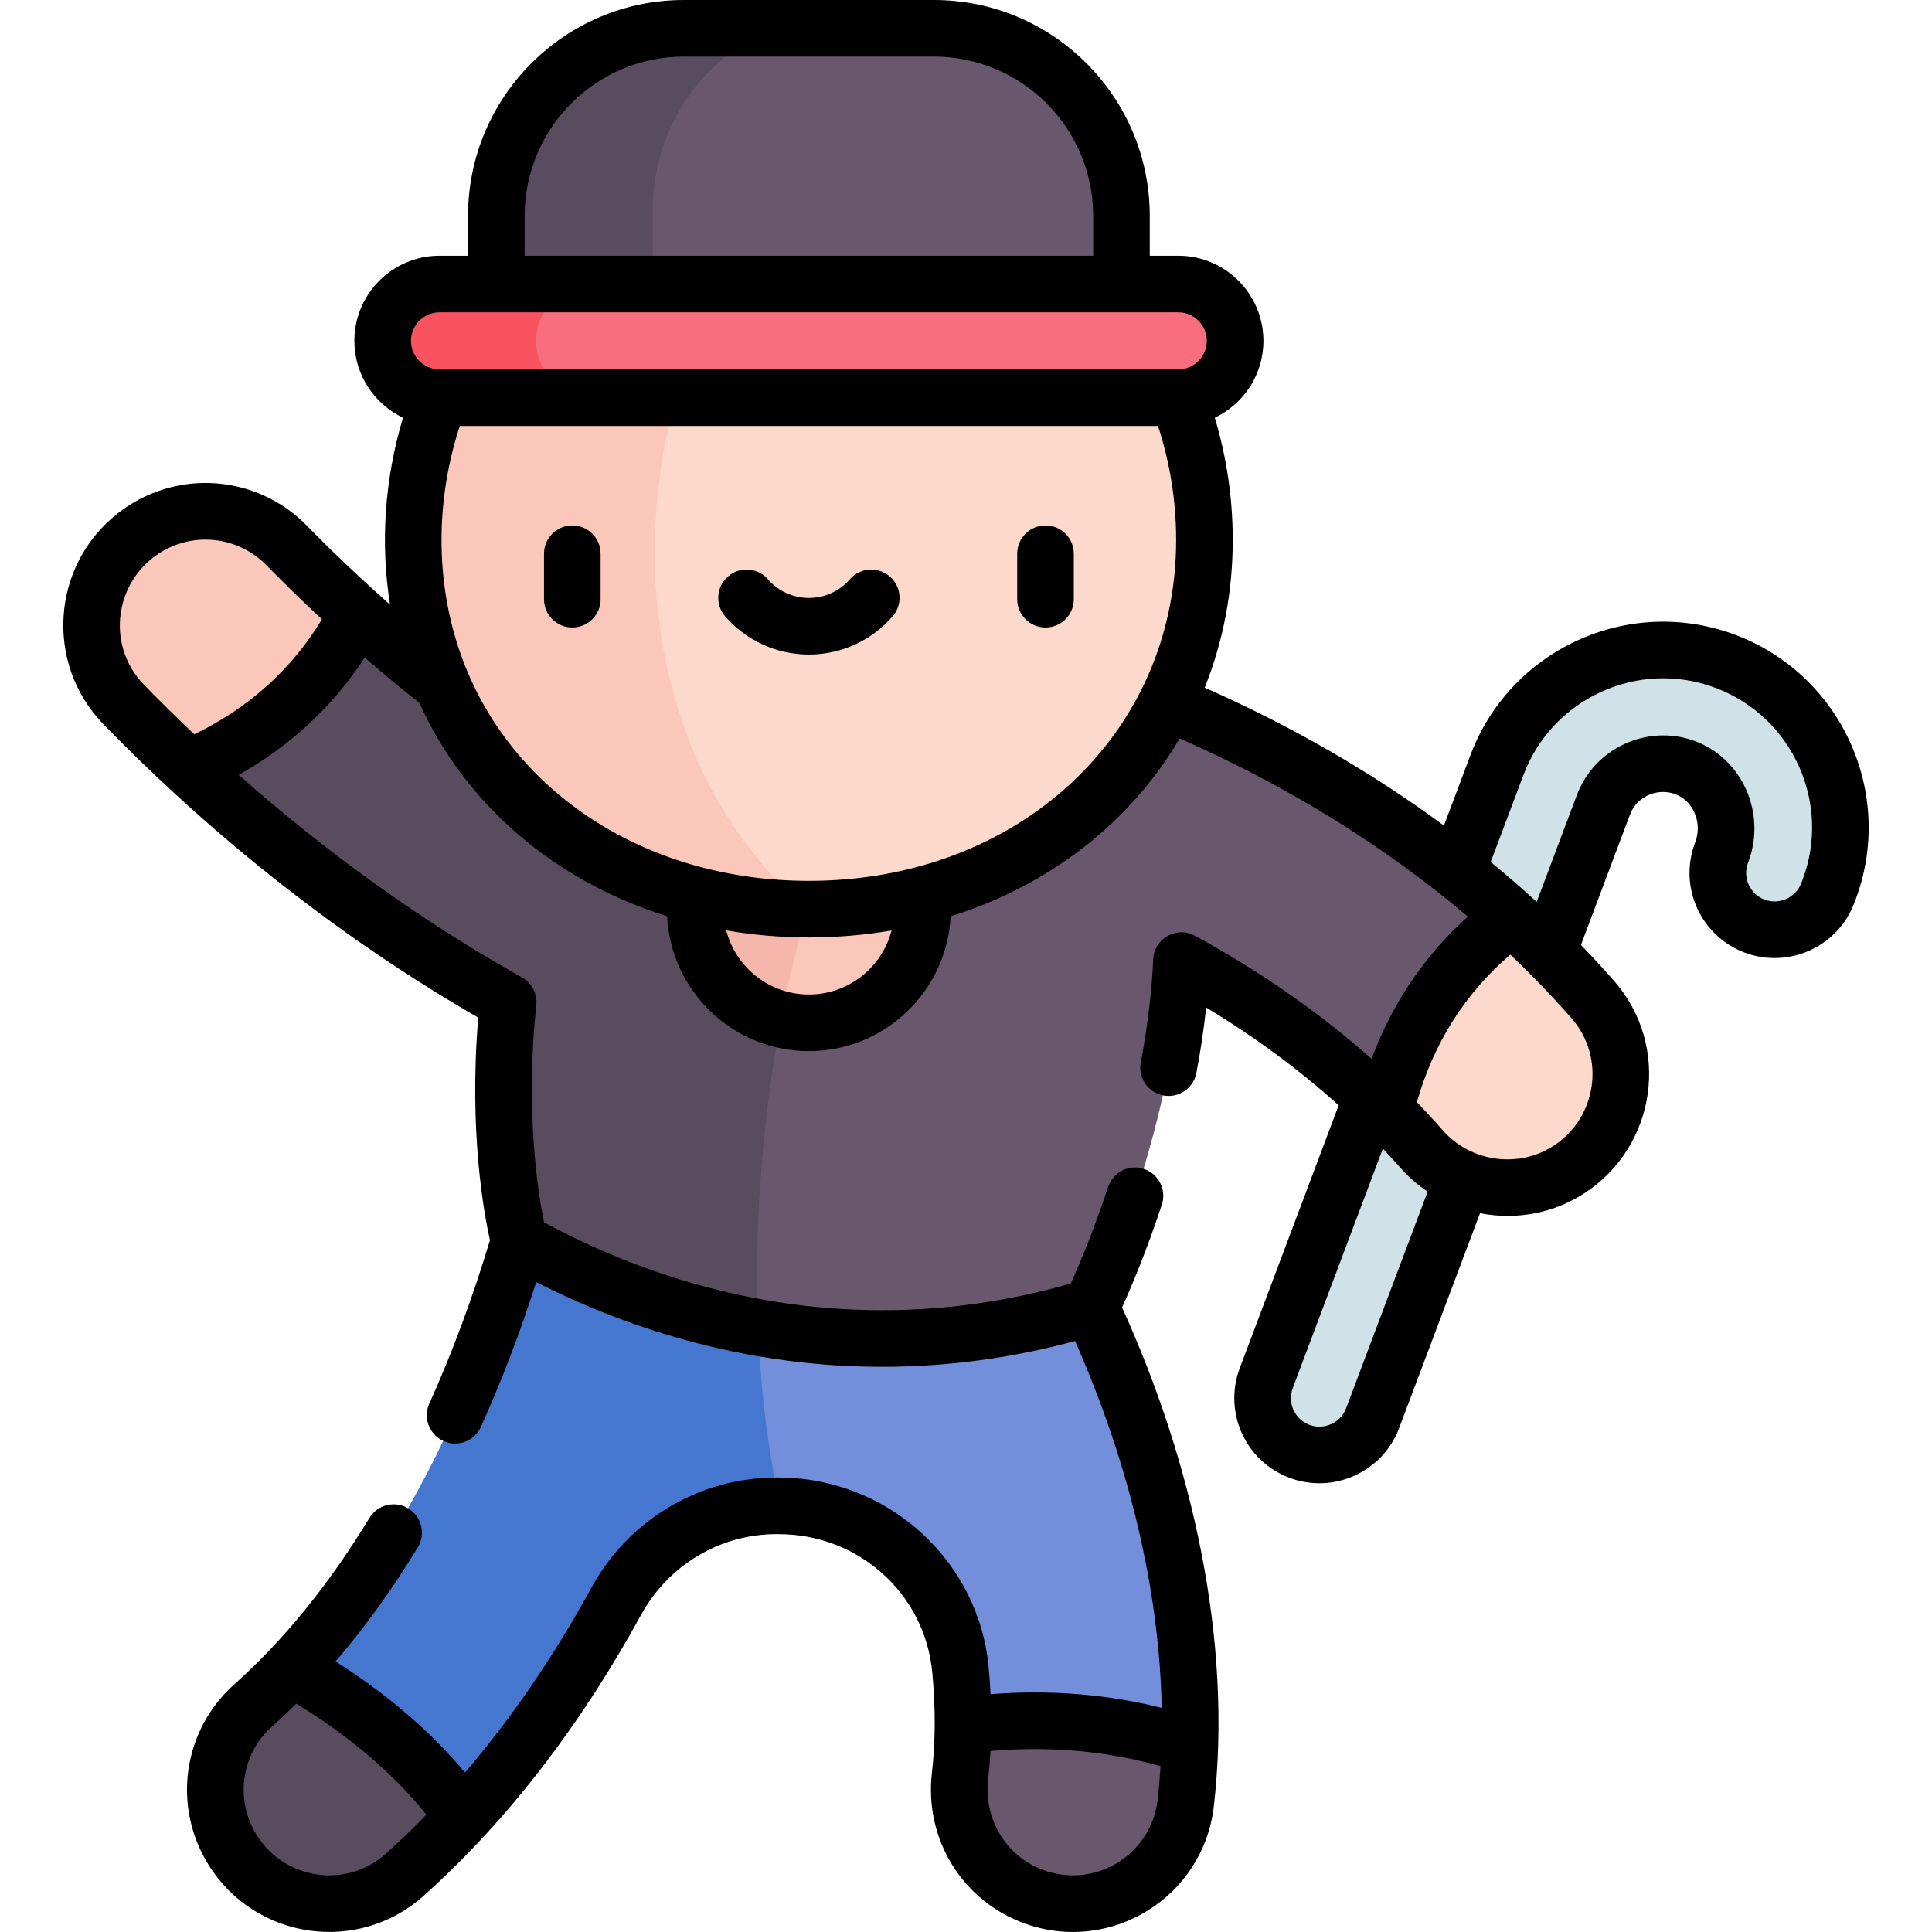 <svg xmlns="http://www.w3.org/2000/svg" id="Capa_1" height="512" viewBox="0 0 512.008 512.008" width="512"><g><g><g><g><g><path d="m457.227 175.254c-24.48-9.163-51.535 3.489-60.523 27.521-.572 1.519-.448 1.187-61.126 162.442-2.932 7.791 1.014 16.486 8.805 19.408 7.781 2.922 16.456-1.014 19.388-8.795.918-2.44 60.332-160.332 61.146-162.493 3.168-8.478 12.684-13.085 21.436-9.99 8.916 3.163 13.313 13.494 9.99 22.35-.094.335-1.094 2.494-1.094 5.643 0 6.094 3.735 11.838 9.779 14.107 7.791 2.912 16.466-1.034 19.388-8.825l.321-.843c9.097-24.28-3.243-51.429-27.51-60.525z" fill="#cee2e7"></path><path d="m289.062 346.391c.03-.01.07-.02.1-.03 0 0 21.868-44.479 23.946-91.779 19.917 10.874 38.239 24.056 54.037 39.72 25.442 8.635 46.527-28.766 33.485-51.176-26.498-24.049-58.608-43.403-91.257-56.969-27.019-10.179-49.43-5.493-70.894 1.568-61.006 28.362-79.58 122.49-37.57 164.08 28.7 5.092 58.642 3.629 88.153-5.414z" fill="#69576e"></path><path d="m202.043 306.456c4.469-51.401 18.773-95.464 36.436-118.73-36.99 12.169-71.163 31.401-121.238-6.187-.62-.506-10.438-8.05-22.47-18.926-25.482-13.042-59.117 17.33-44.74 40.904 20.974 19.448 49.68 42.511 84.64 62.049-3.966 37.34 2.922 63.284 2.922 63.284.01.01.02.01.03.02 19.849 11.221 41.2 19.017 63.286 22.935-.574-14.319-.238-29.572 1.134-45.349z" fill="#594c5e"></path><path d="m247.505 7.5h-42.253c-36.856 2.51-51.122 26.228-51.122 48.394v34.438h143.075v-33.132c-.001-27.451-22.25-49.7-49.7-49.7z" fill="#69576e"></path><path d="m205.251 7.5h-24.013c-27.45 0-49.7 22.249-49.7 49.7v33.133h41.416v-34.439c.001-22.166 13.434-41.063 32.297-48.394z" fill="#594c5e"></path><path d="m254.543 442.547c.462 4.87.693 9.789.673 14.719 6.597 29.91 54.158 27.78 60.142 5.352 1.586-47.712-14.729-91.508-26.296-116.227-29.511 9.043-59.453 10.505-88.152 5.415-27.397 1.583-33.476 37.729 5.928 47.279 24.617.254 45.401 18.902 47.705 43.462z" fill="#738edb"></path><path d="m137.623 328.871c-9.147 31.125-27.42 78.425-60.342 113.185-17.028 33.826 22.776 50.894 45.553 39.438 16.406-17.741 29.719-37.471 40.473-57.109 8.504-15.542 24.699-25.312 42.42-25.312h.602c.17 0 .338.01.508.012-3.185-13.883-5.231-29.889-5.928-47.279-22.086-3.918-43.436-11.714-63.286-22.935z" fill="#4677d0"></path><path d="m315.357 462.618c-.171 5.07-.542 10.191-1.135 15.322-2.229 19.127-21.697 31.215-39.87 24.85-13.364-4.689-21.547-18.022-19.93-32.089.512-4.468.763-8.946.793-13.434 16.326-2.109 37.833-2.189 60.142 5.351z" fill="#69576e"></path><path d="m122.834 481.494c-4.91 5.321-10.111 10.462-15.593 15.372-13.896 12.43-35.663 9.277-45.553-6.536-7.761-12.4-5.512-28.625 5.412-38.364 3.544-3.163 6.938-6.476 10.181-9.91 15.693 8.905 33.053 21.767 45.553 39.438z" fill="#594c5e"></path><path d="m422.126 264.914c12.038 13.735 9.046 34.97-6.235 44.971-12.579 8.228-29.255 5.904-39.167-5.392-3.113-3.554-6.315-6.948-9.578-10.191 6.185-25.804 20.573-41.708 33.484-51.176 7.072 6.352 14.573 13.894 21.496 21.788z" fill="#fdd9cb"></path><path d="m244.252 237.203c0-10.067-10.69-15.875-23.027-17.427-26.749 3.714-36.985 33.207-14.208 50.372 2.345.587 4.804.911 7.355.911 18.352 0 32.192-16.226 29.88-33.856z" fill="#fbc7ba"></path><path d="m184.492 237.203c-1.99 15.178 7.995 29.308 22.525 32.945 3.558-18.775 8.431-35.852 14.208-50.372-16.834-2.117-36.733 3.691-36.733 17.427z" fill="#f5b7ab"></path><path d="m76.006 144.591c5.221 5.341 11.506 11.476 18.765 18.022-7.299 14.187-20.603 30.693-44.74 40.904-6.506-6.034-12.279-11.717-17.259-16.838-12.49-12.852-11.024-33.725 3.102-44.76 12.109-9.467 29.399-8.333 40.132 2.672z" fill="#fbc7ba"></path><path d="m312.194 105.393c-4.703-11.787-74.22-14.799-129.099-11.938-55.071 14.616-49.655 130.749 30.907 147.468 38.544.142 77.181-18.024 95.37-54.766 12.517-25.21 12.656-55.228 2.822-80.764z" fill="#fdd9cb"></path><path d="m173.668 139.336c.01.001.02.001.03.002.728-16.297 4.025-31.781 9.397-45.883-35.108 1.83-64.224 6.062-66.547 11.938-9.259 24.045-9.642 52.081.683 76.136l.01.01c16.837 39.361 56.749 59.237 96.761 59.384-29.328-24.751-42.075-63.476-40.334-101.587z" fill="#fbc7ba"></path><path d="m327.325 90.333c0-8.313-6.747-15.06-15.06-15.06-12.726 0-100.472 0-155.123 0-27.862 0-29.117 6.761-29.117 15.06 0 8.313 6.647 15.06 29.117 15.06h155.123c8.313 0 15.06-6.761 15.06-15.06z" fill="#f96e7e"></path><path d="m142.081 90.333c0-8.3 6.747-15.06 15.061-15.06-19.201 0-34.325 0-40.663 0-8.314 0-15.06 6.761-15.06 15.06 0 8.313 6.747 15.06 15.06 15.06h40.663c-8.314 0-15.061-6.747-15.061-15.06z" fill="#f9535f"></path></g></g></g></g><g><path d="m459.856 168.229c-28.428-10.641-59.749 4.037-70.172 31.903l-7.022 18.66c-19.157-14.132-40.478-26.445-63.405-36.554 4.819-11.99 7.436-25.161 7.436-39.134 0-11.047-1.602-21.907-4.76-32.392 7.615-3.628 12.891-11.398 12.891-20.379 0-12.439-10.12-22.561-22.56-22.561h-7.561v-10.573c0-31.54-25.66-57.199-57.2-57.199h-66.266c-31.54 0-57.2 25.659-57.2 57.199v10.573h-7.561c-12.439 0-22.561 10.121-22.561 22.561 0 8.981 5.277 16.751 12.891 20.379-4.887 16.232-6.029 33.267-3.444 49.502-7.619-6.728-15.042-13.751-21.99-20.86-13.417-13.757-34.965-15.193-50.116-3.346-17.644 13.781-19.443 39.868-3.863 55.9 29.876 30.717 64.143 57.514 99.357 77.767-2.552 30.186 1.592 52.305 3.092 59.007-4.542 15.145-9.937 29.704-16.066 43.29-2.25 4.989 1.437 10.586 6.832 10.586 2.858 0 5.59-1.644 6.842-4.418 5.477-12.14 10.384-25.013 14.654-38.359 21.73 11.051 53.283 22.391 91.328 22.443h.344c17.201 0 34.37-2.301 51.129-6.836 14.475 32.718 22.358 66.308 22.97 97.23-14.411-3.629-29.599-4.856-45.357-3.643-.117-2.356-.284-4.731-.511-7.129-2.676-28.541-26.924-50.274-55.68-50.274h-.603c-20.366 0-39.143 11.193-48.999 29.21-10.011 18.282-21.229 34.654-33.503 48.963-9.086-10.874-20.562-20.733-34.285-29.434 7.759-9.031 15.05-19.139 21.792-30.25 2.148-3.542 1.02-8.154-2.521-10.303-3.542-2.148-8.154-1.021-10.303 2.521-10.658 17.568-22.704 32.401-35.799 44.086-13.681 12.197-16.531 32.359-6.779 47.939 12.36 19.764 39.559 23.672 56.915 8.146 23.403-20.961 42.494-46.803 57.642-74.468 7.226-13.207 20.959-21.411 35.841-21.411h.603c21.268 0 38.785 15.767 40.746 36.683.885 9.322.85 18.269-.104 26.588-2.034 17.708 8.204 34.165 24.901 40.023 22.759 7.977 47.021-7.212 49.8-31.067 5.077-43.955-5.715-91.345-24.305-132.289 2.136-4.716 6.292-14.416 10.541-27.251 1.302-3.933-.831-8.176-4.763-9.478s-8.176.83-9.478 4.763c-3.963 11.97-7.888 21.159-9.884 25.59-16.471 4.736-33.363 7.147-50.326 7.09-38.026-.052-69.113-12.339-89.282-23.297-1.553-7.654-5.044-29.274-2.052-57.512.345-3.048-1.215-5.982-3.841-7.423-25.939-14.501-51.433-32.764-75.03-53.627 13.713-7.683 25.043-18.225 33.394-31.087 4.787 4.145 9.637 8.15 14.492 11.987 12.143 26.914 35.785 47.221 65.66 56.54.977 19.88 17.456 35.754 37.574 35.754 20.105 0 36.577-15.854 37.573-35.716 26.292-8.202 47.635-24.959 60.684-47.133 28.463 12.487 54.309 28.495 76.375 47.212-9.239 8.29-19.13 20.461-25.519 37.676-13.688-12.154-29.337-23.073-46.783-32.598-4.827-2.651-10.822.663-11.086 6.249-.385 8.637-1.492 17.818-3.289 27.29-.772 4.069 1.9 7.994 5.97 8.767.473.09.942.133 1.407.133 3.531 0 6.677-2.506 7.359-6.103 1.117-5.887 1.979-11.678 2.594-17.328 12.921 7.819 24.662 16.479 35.117 25.913l-26.214 69.655c-4.392 11.672 1.502 24.688 13.188 29.071 11.612 4.361 24.653-1.523 29.045-13.176l21.434-56.948c9.976 1.939 19.84-.173 27.772-5.363 19.116-12.508 22.785-39.057 7.767-56.191-2.835-3.233-5.768-6.412-8.791-9.535l12.969-34.471c2.791-7.475 13.471-8.423 17.044-.745 1.99 4.275.23 8.048.204 8.204-4.372 11.642 1.499 24.654 13.211 29.05 11.647 4.354 24.673-1.576 29.022-13.179l.337-.884c10.546-28.148-3.765-59.63-31.905-70.179zm-357.615 323.046c-10.437 9.338-26.778 6.935-34.195-4.926-5.861-9.364-4.16-21.471 4.048-28.789 2.173-1.939 4.315-3.965 6.431-6.058 14.155 8.649 25.719 18.515 34.484 29.431-3.515 3.606-7.103 7.06-10.768 10.342zm174.595 4.437c-10.039-3.521-16.191-13.455-14.962-24.158.282-2.462.489-4.972.629-7.518 15.789-1.347 30.897.004 45.059 4.024-.189 3.037-.446 6.045-.788 9.011-1.67 14.317-16.265 23.428-29.938 18.641zm-137.797-438.513c0-23.269 18.931-42.199 42.2-42.199h66.266c23.27 0 42.2 18.931 42.2 42.199v10.573h-150.666zm-22.561 25.573h195.787c4.168 0 7.56 3.392 7.56 7.561s-3.392 7.561-7.56 7.561h-195.787c-4.169 0-7.561-3.392-7.561-7.561s3.392-7.561 7.561-7.561zm-64.98 111.832c-4.534-4.296-8.994-8.675-13.348-13.152-9.61-9.888-8.014-25.534 2.345-33.624 9.117-7.13 22.076-6.271 30.147 2.005 4.711 4.82 9.632 9.604 14.68 14.29-7.998 13.231-19.34 23.456-33.824 30.481zm162.874 68.955c-10.532 0-19.405-7.234-21.912-16.994 7.15 1.235 14.483 1.873 21.912 1.873 7.539 0 14.855-.635 21.904-1.841-2.519 9.744-11.384 16.962-21.904 16.962zm0-30.121c-42.287 0-76.353-22.398-90.234-54.848-.01-.024-.023-.046-.034-.069-8.628-20.138-9.388-43.781-2.254-65.627h185.042c3.181 9.744 4.802 19.881 4.802 30.211-.001 51.498-41.84 90.333-97.322 90.333zm142.382 139.747c-1.469 3.898-5.839 5.879-9.736 4.418-3.912-1.467-5.892-5.83-4.419-9.744l23.885-63.467c5.023 5.339 6.693 7.944 11.865 11.416zm55.032-69.577c-9.366 6.125-22.017 4.38-29.42-4.057-2.219-2.533-4.513-5.024-6.878-7.472 4.515-15.773 12.828-28.875 24.765-39.075 5.722 5.428 11.145 11.05 16.234 16.853 9.025 10.299 6.764 26.247-4.701 33.751zm65.944-70.503-.336.881c-1.464 3.905-5.834 5.892-9.73 4.438-3.822-1.434-5.941-5.708-4.399-9.812l.101-.28c4.758-12.676-1.526-27.449-14.511-32.055-12.454-4.402-26.344 2.072-30.956 14.42l-10.654 28.317c-4.022-3.692-8.273-7.359-12.187-10.572l8.67-23.039c7.534-20.145 30.24-30.849 50.866-23.126 20.394 7.644 30.765 30.464 23.136 50.828z"></path><path d="m151.67 139.249c-4.143 0-7.5 3.357-7.5 7.5v12.049c0 4.143 3.357 7.5 7.5 7.5s7.5-3.357 7.5-7.5v-12.049c0-4.143-3.358-7.5-7.5-7.5z"></path><path d="m277.074 139.249c-4.143 0-7.5 3.357-7.5 7.5v12.049c0 4.143 3.357 7.5 7.5 7.5s7.5-3.357 7.5-7.5v-12.049c0-4.143-3.358-7.5-7.5-7.5z"></path><path d="m235.82 152.777c-3.125-2.718-7.862-2.388-10.581.737-2.736 3.147-6.697 4.952-10.867 4.952s-8.131-1.805-10.867-4.951c-2.717-3.127-7.455-3.457-10.58-.738-3.126 2.718-3.457 7.455-.738 10.58 5.586 6.425 13.672 10.109 22.186 10.109 8.513 0 16.6-3.685 22.186-10.108 2.717-3.126 2.386-7.863-.739-10.581z"></path></g></g></svg>